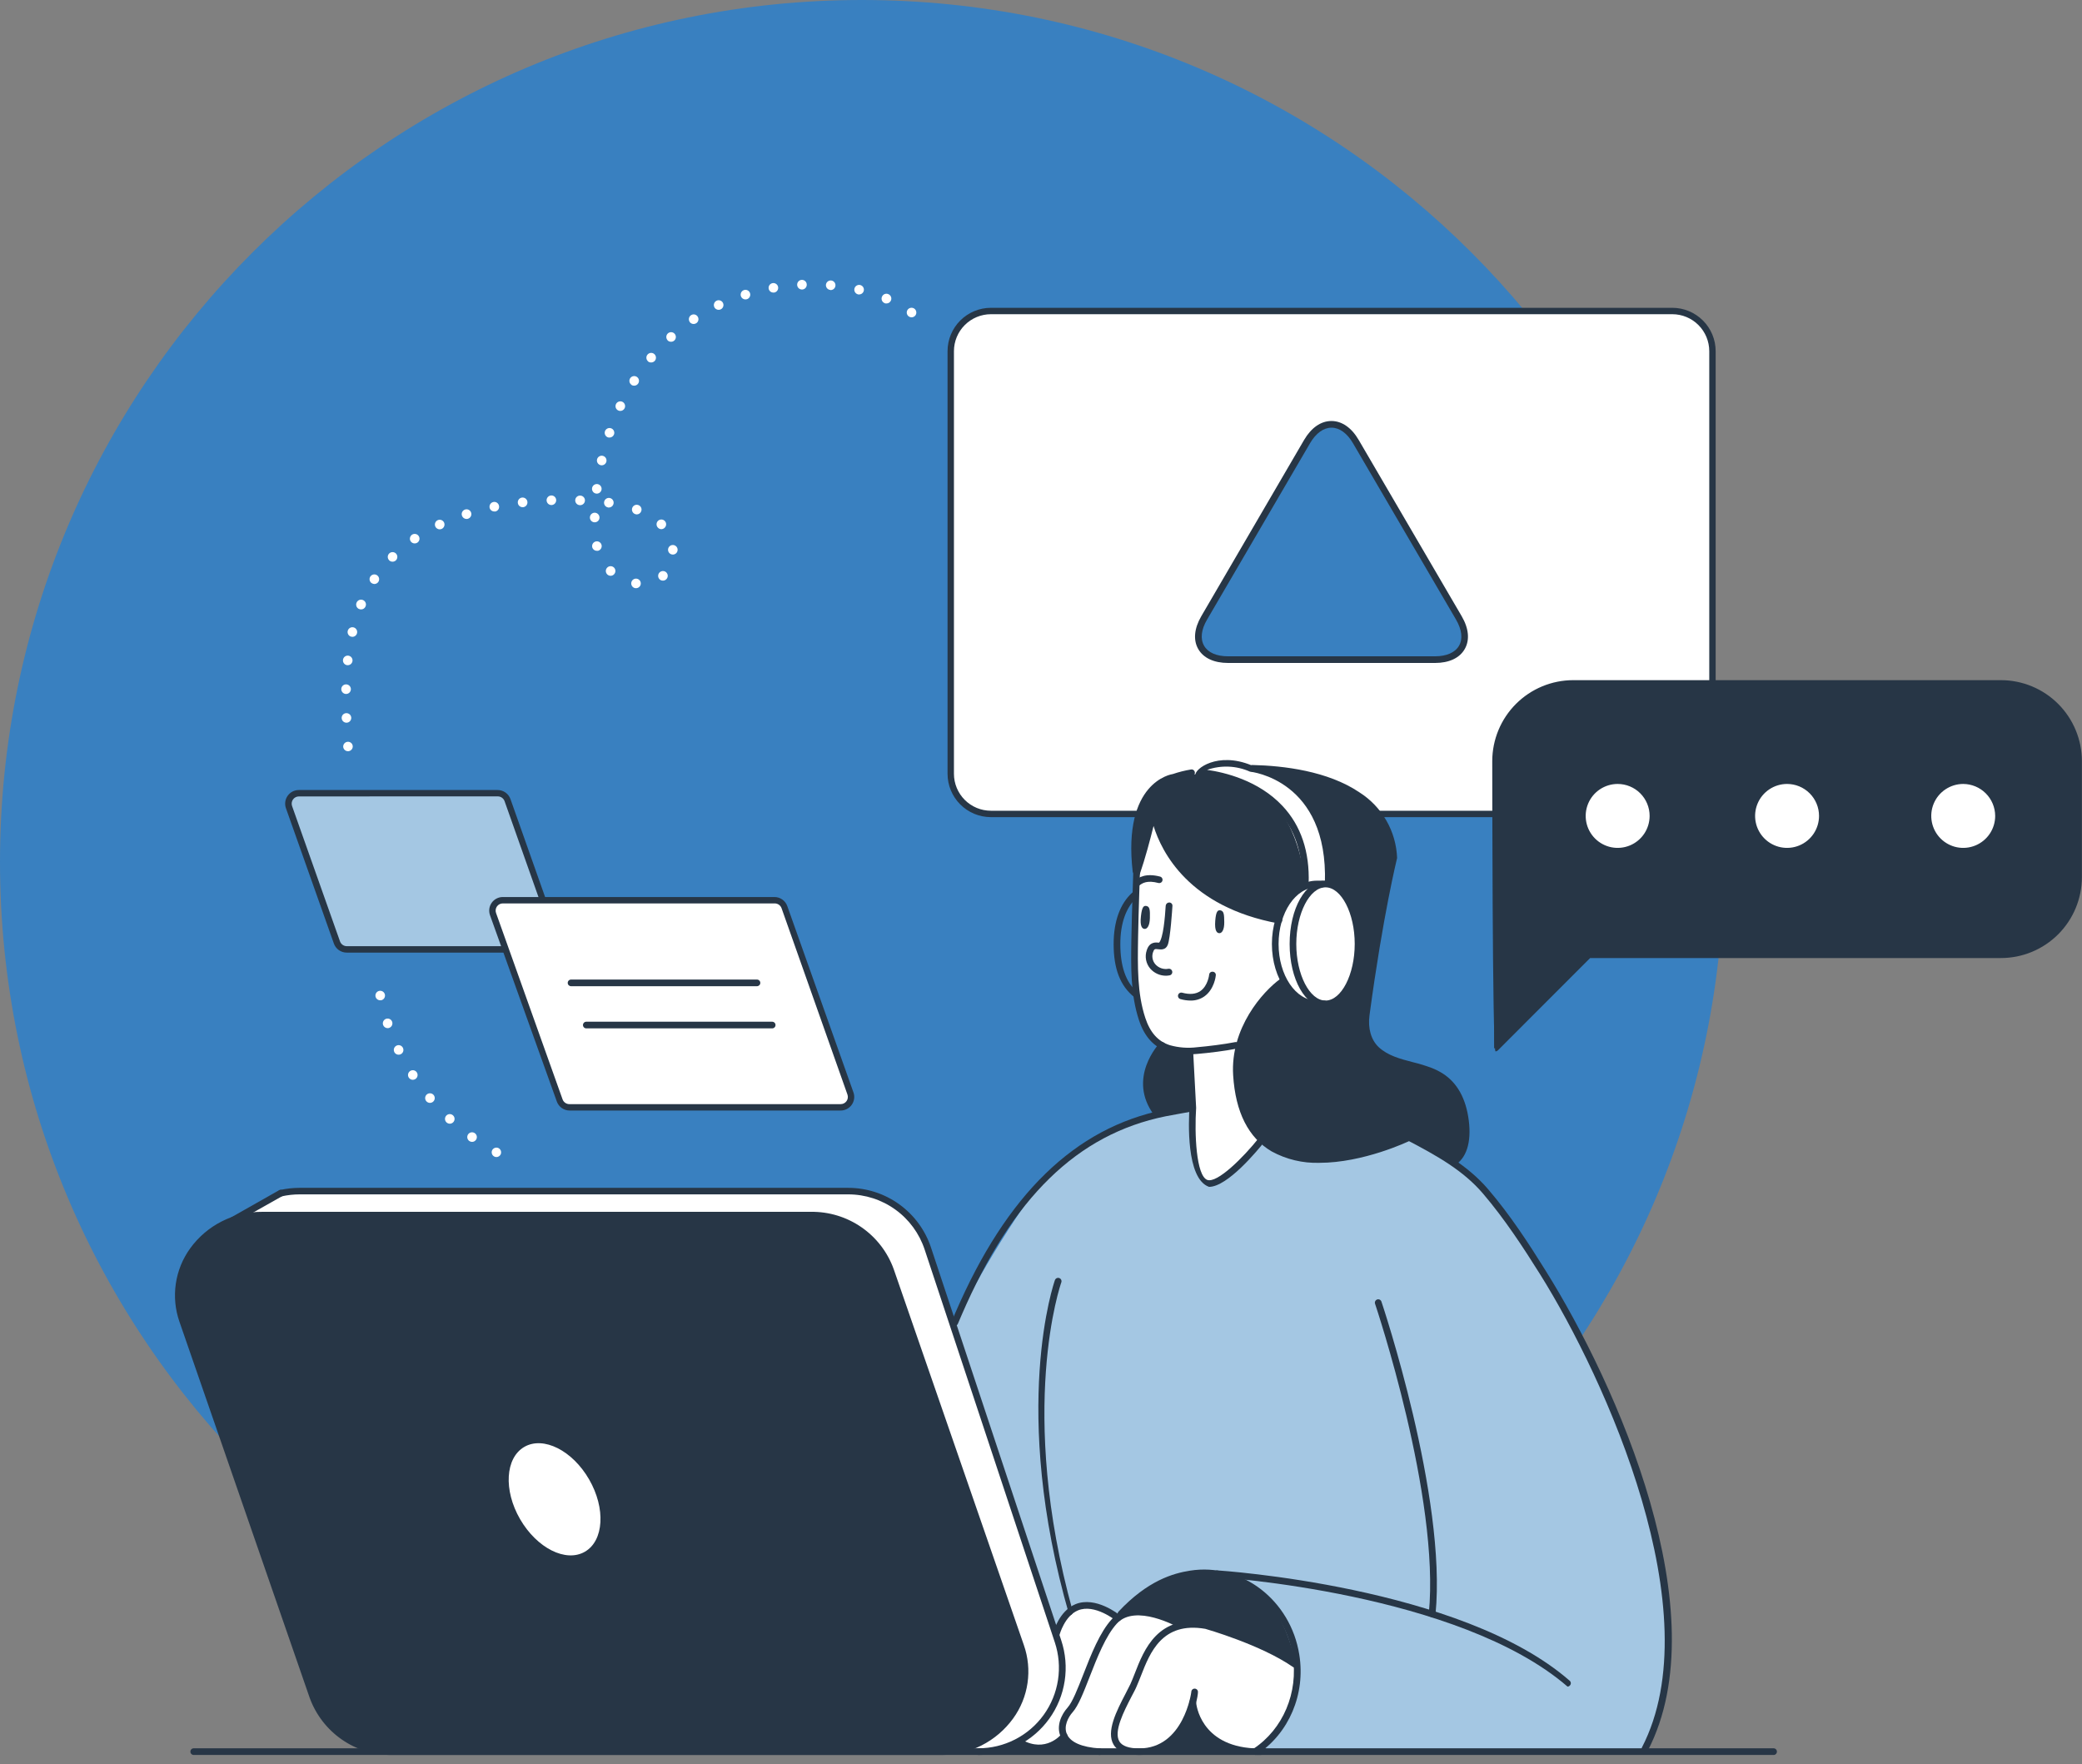 <svg width="216" height="183" viewBox="0 0 216 183" fill="none" xmlns="http://www.w3.org/2000/svg">
<rect x="0" y="0" width="216" height="183" fill="#808080" stroke="none"/>
<g clip-path="url(#clip0)">
<path d="M89.421 178.842C138.807 178.842 178.842 138.807 178.842 89.421C178.842 40.035 138.807 0 89.421 0C40.035 0 0 40.035 0 89.421C0 138.807 40.035 178.842 89.421 178.842Z" fill="#3980C0"/>
<path d="M173.5 32.263H102.785C100.487 32.263 98.624 34.127 98.624 36.425V80.275C98.624 82.573 100.487 84.437 102.785 84.437H173.5C175.798 84.437 177.662 82.573 177.662 80.275V36.425C177.662 34.127 175.798 32.263 173.5 32.263Z" fill="white"/>
<path d="M173.5 84.769H102.802C101.61 84.768 100.467 84.294 99.624 83.452C98.781 82.609 98.307 81.467 98.305 80.275V36.428C98.306 35.236 98.78 34.093 99.623 33.25C100.466 32.407 101.609 31.933 102.802 31.932H173.5C174.691 31.933 175.834 32.408 176.676 33.251C177.519 34.094 177.992 35.237 177.993 36.428V80.275C177.991 81.466 177.517 82.608 176.675 83.451C175.833 84.293 174.691 84.767 173.5 84.769ZM102.802 32.595C101.786 32.597 100.812 33.001 100.093 33.72C99.374 34.438 98.97 35.412 98.968 36.428V80.275C98.97 81.291 99.375 82.265 100.093 82.983C100.812 83.701 101.786 84.104 102.802 84.105H173.5C174.515 84.104 175.489 83.701 176.207 82.982C176.925 82.264 177.329 81.291 177.33 80.275V36.428C177.329 35.413 176.925 34.438 176.207 33.72C175.489 33.001 174.516 32.597 173.5 32.595H102.802Z" fill="#273646"/>
<path d="M150.986 120.623C151.459 120.061 151.801 119.401 151.99 118.69C152.179 117.98 152.208 117.237 152.077 116.514C151.676 113.931 151.318 112.011 148.585 111.185C145.853 110.36 142.885 110.098 141.887 107.358C141.887 107.358 141.615 105.899 142.168 102.311C142.722 98.723 144.609 89.046 144.609 89.046C144.623 87.567 144.204 86.117 143.404 84.873C142.604 83.629 141.457 82.647 140.106 82.046C137.212 80.695 134.088 79.907 130.9 79.725C130.9 79.725 123.787 80.056 120.895 80.932C118.003 81.807 117.668 85.929 117.708 87.604C117.748 89.279 117.708 91.139 117.708 91.139L132.648 101.83C132.648 101.83 129.716 103.638 128.774 108.178C127.833 112.717 128.884 117.131 131.679 118.879C134.475 120.626 141.077 121.27 145.939 118L150.986 120.623Z" fill="#273646"/>
<path d="M103.18 181.435L128.101 181.704C128.101 181.704 123.87 176.378 123.458 173.115C123.445 173.105 104.666 181.206 103.18 181.435Z" fill="#273646"/>
<path d="M24.815 126.065L29.149 123.77H89.895L93.41 125.18L95.573 127.979L109.587 169.746L110.177 173.006L109.826 175.715L107.978 178.812L105.949 180.487L103.74 181.416H99.92L40.358 181.757L24.815 126.065Z" fill="white"/>
<path d="M207.464 70.967H163.057C160.924 70.973 158.88 71.823 157.372 73.332C155.863 74.841 155.014 76.885 155.009 79.018V108.784L164.689 99.104H207.467C209.601 99.098 211.645 98.248 213.153 96.739C214.661 95.23 215.511 93.186 215.516 91.053V79.028C215.513 76.893 214.664 74.845 213.155 73.334C211.646 71.823 209.6 70.972 207.464 70.967Z" fill="#273646"/>
<path d="M56.435 93.689L52.651 82.991C52.577 82.781 52.438 82.598 52.256 82.469C52.074 82.341 51.856 82.271 51.633 82.271H30.996C30.823 82.271 30.653 82.312 30.5 82.391C30.346 82.47 30.214 82.585 30.114 82.727C30.014 82.868 29.95 83.031 29.926 83.202C29.902 83.373 29.92 83.548 29.978 83.71L34.953 97.754C35.027 97.965 35.165 98.147 35.347 98.276C35.53 98.405 35.747 98.474 35.971 98.474H56.375C56.542 98.474 56.707 98.436 56.856 98.362C57.005 98.287 57.136 98.18 57.236 98.046C57.337 97.913 57.405 97.759 57.436 97.595C57.467 97.431 57.459 97.262 57.413 97.101L56.468 93.755C56.459 93.732 56.447 93.71 56.435 93.689Z" fill="#A4C7E3"/>
<path d="M56.375 98.822H35.964C35.673 98.821 35.389 98.73 35.152 98.562C34.914 98.393 34.735 98.155 34.638 97.881L29.663 83.837C29.589 83.624 29.566 83.397 29.597 83.174C29.628 82.951 29.712 82.739 29.842 82.555C29.972 82.371 30.144 82.22 30.343 82.116C30.543 82.012 30.765 81.957 30.99 81.956H51.633C51.924 81.957 52.208 82.049 52.446 82.217C52.683 82.386 52.862 82.624 52.96 82.898L56.743 93.596L56.773 93.679L57.718 97.028C57.778 97.237 57.788 97.457 57.748 97.67C57.709 97.883 57.621 98.084 57.491 98.258C57.361 98.431 57.193 98.573 56.999 98.671C56.806 98.769 56.592 98.82 56.375 98.822ZM31.006 82.62C30.887 82.62 30.77 82.649 30.663 82.704C30.558 82.758 30.466 82.838 30.397 82.935C30.328 83.032 30.283 83.145 30.266 83.263C30.249 83.381 30.261 83.502 30.3 83.614L35.274 97.659C35.327 97.804 35.423 97.93 35.549 98.019C35.675 98.108 35.826 98.156 35.981 98.156H56.375C56.491 98.156 56.605 98.13 56.709 98.078C56.813 98.027 56.903 97.952 56.973 97.86C57.043 97.767 57.09 97.66 57.111 97.546C57.132 97.433 57.127 97.315 57.095 97.204L56.133 93.815L52.349 83.114C52.297 82.968 52.202 82.842 52.075 82.753C51.949 82.664 51.798 82.616 51.643 82.616L31.006 82.62Z" fill="#273646"/>
<path d="M97.632 181.704H40.71C36.959 181.704 33.63 179.406 32.449 175.997L18.949 137.008C17.082 131.623 21.27 126.065 27.209 126.065H84.132C87.882 126.065 91.212 128.366 92.392 131.772L105.893 170.761C107.756 176.149 103.565 181.704 97.632 181.704Z" fill="#273646"/>
<path d="M123.75 114.942C123.75 114.942 112.757 116.438 107.978 122.716C103.2 128.993 99.075 137.187 99.075 137.187L109.457 169.354C109.457 169.354 110.575 166.854 111.414 166.718C112.253 166.582 114.886 166.718 115.805 167.713C115.805 167.713 118.59 166.403 121.936 168.492C121.936 168.492 125.408 168.051 128.509 169.742C131.61 171.434 134.339 172.618 134.339 172.618C134.339 172.618 134.644 178.816 130.452 181.535L170.432 181.694C170.432 181.694 173.506 175.214 173.069 169.726C172.631 164.238 170.867 154.024 168.565 149.165C166.264 144.307 163.72 137.718 160.649 132.939C157.579 128.161 154.71 124.301 151.809 121.409L146.33 117.987C146.33 117.987 140.212 120.921 135.576 120.136C130.94 119.35 130.681 118.169 130.681 118.169C130.681 118.169 127.342 123.074 125.292 122.769C123.243 122.464 123.75 114.942 123.75 114.942Z" fill="#A4C7E3"/>
<path d="M119.519 84.894C119.519 84.894 118.123 89.713 117.997 90.864C117.871 92.014 117.784 98.537 117.565 100.573C117.347 102.61 118.278 109.627 123.246 109.043L123.75 114.949C123.75 114.949 123.226 122.643 125.292 122.775C127.358 122.908 130.681 118.189 130.681 118.189C130.681 118.189 128.187 115.957 128.32 111.457C128.453 106.957 130.432 103.674 133.026 101.84C133.026 101.84 131.367 97.897 132.654 95.463C132.654 95.463 127.312 94.584 124.821 92.223C122.331 89.862 120.819 88.513 119.519 84.894Z" fill="white"/>
<path d="M134.528 172.744C134.528 172.744 130.691 170.349 127.428 169.248C124.165 168.147 122.367 168.502 122.367 168.502C122.367 168.502 119.821 167.507 118.554 167.341C117.661 167.291 116.77 167.466 115.964 167.852C115.157 167.167 114.143 166.773 113.085 166.735C111.401 166.718 110.127 167.63 109.438 169.354C109.438 169.354 110.432 172.143 110.161 173.705C109.889 175.267 108.834 179.409 105.929 180.49C105.929 180.49 107.644 182.636 110.19 180.358C110.19 180.358 111.902 182.055 116.276 181.704C116.276 181.704 119.887 182.016 121.117 180.782C122.348 179.548 123.84 176.852 123.84 176.852C123.84 176.852 124.802 181.943 129.918 181.75C129.918 181.75 131.805 181.163 133.235 178.199C134.076 176.503 134.518 174.637 134.528 172.744Z" fill="white"/>
<path d="M61.117 153.47C62.852 156.474 62.653 159.834 60.68 160.974C58.706 162.115 55.705 160.606 53.961 157.602C52.217 154.597 52.422 151.238 54.399 150.097C56.375 148.957 59.383 150.465 61.117 153.47Z" fill="white"/>
<path d="M52.167 93.387H80.355C80.578 93.387 80.795 93.457 80.978 93.585C81.16 93.714 81.298 93.897 81.373 94.107L88.21 113.434C88.268 113.595 88.286 113.767 88.264 113.936C88.241 114.106 88.179 114.267 88.082 114.408C87.985 114.549 87.855 114.664 87.705 114.745C87.554 114.826 87.387 114.87 87.216 114.873H59.094C58.872 114.873 58.656 114.805 58.474 114.677C58.293 114.549 58.155 114.369 58.08 114.16L51.149 94.843C51.088 94.679 51.068 94.503 51.091 94.33C51.113 94.157 51.177 93.992 51.277 93.849C51.377 93.706 51.51 93.589 51.665 93.509C51.82 93.428 51.992 93.387 52.167 93.387Z" fill="white"/>
<path d="M87.216 115.204H59.094C58.804 115.204 58.521 115.114 58.283 114.947C58.046 114.78 57.866 114.543 57.768 114.269L50.837 94.943C50.761 94.73 50.736 94.502 50.766 94.277C50.796 94.053 50.88 93.84 51.01 93.654C51.14 93.469 51.313 93.318 51.514 93.214C51.715 93.11 51.937 93.056 52.164 93.056H80.351C80.642 93.056 80.925 93.147 81.163 93.315C81.4 93.483 81.58 93.72 81.678 93.994L88.542 113.324C88.618 113.537 88.641 113.764 88.61 113.987C88.579 114.211 88.495 114.423 88.365 114.608C88.236 114.792 88.063 114.942 87.863 115.046C87.663 115.15 87.441 115.204 87.216 115.204ZM52.167 93.719C52.047 93.718 51.929 93.746 51.823 93.801C51.717 93.856 51.625 93.935 51.556 94.033C51.487 94.131 51.443 94.244 51.427 94.362C51.41 94.481 51.423 94.601 51.464 94.714L58.365 114.047C58.417 114.192 58.513 114.317 58.639 114.405C58.764 114.493 58.914 114.541 59.068 114.541H87.216C87.335 114.542 87.453 114.514 87.56 114.459C87.666 114.404 87.758 114.325 87.827 114.227C87.896 114.129 87.94 114.017 87.956 113.898C87.972 113.78 87.959 113.659 87.919 113.546L81.084 94.216C81.032 94.071 80.936 93.945 80.809 93.856C80.683 93.767 80.532 93.719 80.378 93.719H52.167Z" fill="#273646"/>
<path d="M171.5 84.653C171.501 85.379 171.286 86.09 170.882 86.695C170.479 87.299 169.905 87.771 169.234 88.049C168.563 88.328 167.824 88.401 167.111 88.26C166.398 88.118 165.743 87.769 165.229 87.255C164.715 86.741 164.364 86.087 164.222 85.374C164.08 84.661 164.153 83.922 164.431 83.25C164.709 82.579 165.18 82.005 165.784 81.601C166.388 81.197 167.099 80.981 167.826 80.981C168.8 80.981 169.734 81.368 170.423 82.056C171.112 82.745 171.499 83.678 171.5 84.653Z" fill="white"/>
<path d="M185.401 88.323C187.429 88.323 189.073 86.68 189.073 84.653C189.073 82.625 187.429 80.981 185.401 80.981C183.374 80.981 181.73 82.625 181.73 84.653C181.73 86.68 183.374 88.323 185.401 88.323Z" fill="white"/>
<path d="M203.677 88.323C205.704 88.323 207.348 86.68 207.348 84.653C207.348 82.625 205.704 80.981 203.677 80.981C201.65 80.981 200.006 82.625 200.006 84.653C200.006 86.68 201.65 88.323 203.677 88.323Z" fill="white"/>
<path d="M124.931 64.172L135.612 45.88L137.287 44.274L138.517 44.092L140.039 45.027L151.53 64.497L151.958 66.251L150.91 67.999L149.733 68.499L126.108 68.323L124.931 67.634L124.331 66.251L124.931 64.172Z" fill="#3980C0"/>
<path d="M120.378 108.34C120.378 108.34 117.237 112.518 119.907 115.685L123.767 114.942L123.263 109.036C123.263 109.036 121.117 109.023 120.378 108.34Z" fill="#273646"/>
<path d="M141.044 97.927C141.044 101.363 139.088 104.148 136.673 104.148C134.259 104.148 132.316 101.363 132.316 97.927C132.316 94.491 134.272 91.706 136.687 91.706C139.101 91.706 141.044 94.491 141.044 97.927Z" fill="white"/>
<path d="M140.606 98.093C140.606 101.439 139.22 104.148 137.512 104.148C135.805 104.148 134.415 101.439 134.415 98.093C134.415 94.747 135.801 92.038 137.512 92.038C139.224 92.038 140.606 94.75 140.606 98.093Z" fill="white"/>
<path d="M135.41 91.643C135.41 91.643 134.929 85.657 131.762 83.077C129.597 81.322 126.942 80.28 124.161 80.093C124.161 80.093 124.961 79.204 127.146 79.164C129.331 79.124 131.905 79.953 134.127 81.671C136.348 83.389 137.851 87.425 137.496 91.374L135.41 91.643Z" fill="white"/>
<path d="M134.339 172.628C134.339 172.628 127.451 168.648 124.692 168.572C121.933 168.496 122.371 168.502 122.371 168.502C122.371 168.502 117.33 166.443 116.286 167.418C116.286 167.418 119.844 162.653 126.234 163.163C132.624 163.674 134.349 171.752 134.339 172.628Z" fill="#273646"/>
<path d="M150.711 120.968C150.316 120.636 150.379 120.421 150.538 120.321C151.895 119.535 151.865 117.492 151.709 116.342C151.454 114.282 150.651 112.807 149.328 111.954C149.012 111.758 148.679 111.59 148.333 111.454C147.699 111.211 147.05 111.011 146.39 110.853C145.044 110.502 143.654 110.137 142.576 109.142C141.615 108.257 141.187 106.821 141.402 105.239C142.752 95.218 144.108 89.603 144.254 88.99C144.2 87.737 143.843 86.517 143.213 85.433C142.584 84.349 141.7 83.433 140.64 82.765C137.509 80.656 133.099 80.112 129.952 80.049C129.86 80.049 129.772 80.013 129.708 79.948C129.643 79.884 129.607 79.796 129.607 79.704C129.607 79.613 129.643 79.525 129.708 79.461C129.772 79.396 129.86 79.36 129.952 79.36C133.198 79.436 137.748 79.986 141.021 82.188C142.179 82.92 143.142 83.923 143.825 85.111C144.509 86.298 144.893 87.634 144.944 89.003C144.918 89.162 143.498 94.796 142.082 105.315C141.896 106.685 142.248 107.889 143.037 108.632C143.989 109.51 145.236 109.839 146.556 110.184C147.245 110.348 147.923 110.556 148.585 110.807C148.97 110.961 149.34 111.149 149.69 111.371C151.192 112.336 152.097 113.977 152.382 116.252C152.667 118.527 152.134 120.185 150.873 120.915C150.825 120.946 150.769 120.965 150.711 120.968Z" fill="#273646"/>
<path d="M117.844 90.734C117.761 90.735 117.68 90.703 117.619 90.647C117.557 90.59 117.519 90.513 117.513 90.429C116.451 81.144 121.475 80.328 121.688 80.295C122.296 80.087 122.92 79.931 123.555 79.827C123.599 79.817 123.646 79.817 123.691 79.826C123.736 79.834 123.779 79.852 123.816 79.879C123.854 79.905 123.886 79.939 123.91 79.978C123.934 80.017 123.95 80.061 123.956 80.106C123.966 80.151 123.967 80.197 123.958 80.242C123.949 80.287 123.931 80.33 123.905 80.368C123.879 80.406 123.845 80.437 123.806 80.461C123.767 80.485 123.723 80.501 123.677 80.507C123.06 80.609 122.452 80.761 121.86 80.962C121.601 81.011 117.217 81.777 118.212 90.353C118.219 90.398 118.217 90.444 118.205 90.488C118.194 90.532 118.173 90.574 118.145 90.609C118.116 90.645 118.081 90.675 118.041 90.696C118 90.718 117.956 90.731 117.91 90.734H117.844Z" fill="#273646"/>
<path d="M162.626 174.965C151.351 165.216 126.48 163.621 126.218 163.604C126.171 163.604 126.125 163.595 126.083 163.576C126.04 163.557 126.002 163.53 125.971 163.496C125.939 163.461 125.916 163.421 125.901 163.376C125.886 163.332 125.881 163.286 125.886 163.239C125.896 163.149 125.939 163.066 126.006 163.005C126.073 162.944 126.16 162.91 126.251 162.908C126.503 162.924 151.603 164.536 162.842 174.352C162.878 174.381 162.908 174.417 162.93 174.458C162.951 174.499 162.964 174.544 162.967 174.59C162.97 174.636 162.964 174.683 162.948 174.726C162.932 174.77 162.907 174.809 162.875 174.843C162.845 174.88 162.807 174.91 162.764 174.931C162.721 174.952 162.674 174.964 162.626 174.965Z" fill="#273646"/>
<path d="M170.654 181.78C170.323 181.654 170.26 181.449 170.346 181.276C177.559 167.328 166.589 143.08 159.781 132.197C158.03 129.404 156.103 126.456 153.861 123.827C151.828 121.442 149.109 119.91 146.022 118.298C145.94 118.254 145.879 118.18 145.852 118.091C145.825 118.002 145.835 117.906 145.879 117.824C145.923 117.742 145.998 117.681 146.087 117.655C146.176 117.628 146.272 117.638 146.353 117.682C149.388 119.27 152.286 120.905 154.392 123.376C156.667 126.028 158.61 129.013 160.361 131.829C167.753 143.631 178.298 167.388 170.973 181.571C170.948 181.635 170.904 181.689 170.847 181.726C170.79 181.763 170.722 181.782 170.654 181.78Z" fill="#273646"/>
<path d="M99.075 137.536C98.763 137.433 98.683 137.231 98.743 137.055C98.869 136.753 98.995 136.455 99.127 136.156C104.433 123.886 111.52 117.008 120.782 115.128C121.502 114.979 123.677 114.601 123.677 114.601L123.797 115.284C123.797 115.284 121.635 115.659 120.918 115.805C111.769 117.665 105.047 124.218 99.761 136.428C99.632 136.726 99.506 137.025 99.379 137.323C99.356 137.385 99.314 137.438 99.26 137.476C99.205 137.514 99.141 137.535 99.075 137.536Z" fill="#273646"/>
<path d="M123.226 109.381C122.534 109.394 121.843 109.297 121.18 109.096C119.721 108.638 118.733 107.561 118.156 105.806C117.287 103.153 117.33 100.321 117.373 97.589C117.403 95.772 117.45 94.329 117.496 92.886L117.566 90.645C117.655 90.283 117.841 90.174 118.033 90.237C118.078 90.249 118.119 90.27 118.155 90.299C118.191 90.327 118.22 90.363 118.242 90.404C118.263 90.445 118.275 90.49 118.278 90.536C118.281 90.582 118.275 90.628 118.259 90.671L118.186 92.91C118.143 94.346 118.096 95.788 118.073 97.221C118.023 100.268 117.98 103.034 118.816 105.581C119.317 107.11 120.142 108.045 121.389 108.433C122.297 108.685 123.246 108.755 124.181 108.638C125.322 108.539 126.99 108.337 128.161 108.104C128.251 108.089 128.344 108.109 128.42 108.159C128.496 108.21 128.551 108.287 128.572 108.376C128.589 108.466 128.57 108.559 128.519 108.636C128.468 108.712 128.39 108.765 128.3 108.784C127.113 109.023 125.415 109.229 124.254 109.328C123.88 109.365 123.541 109.381 123.226 109.381Z" fill="#273646"/>
<path d="M132.648 95.798C123.362 94.09 120.52 88.406 119.678 85.684C119.346 87.033 118.806 89.076 118.249 90.681C118.236 90.726 118.214 90.767 118.184 90.802C118.154 90.838 118.117 90.866 118.076 90.887C118.034 90.907 117.989 90.918 117.943 90.92C117.897 90.922 117.851 90.914 117.808 90.897C117.721 90.865 117.65 90.801 117.611 90.718C117.571 90.635 117.566 90.54 117.595 90.452C118.487 87.879 119.336 84.152 119.343 84.099C119.368 84.021 119.416 83.954 119.481 83.905C119.545 83.856 119.624 83.829 119.705 83.827C119.789 83.826 119.871 83.859 119.932 83.917C119.994 83.975 120.031 84.054 120.036 84.138C120.073 84.5 121.031 92.956 132.721 95.115C132.811 95.123 132.895 95.167 132.953 95.237C133.011 95.307 133.039 95.397 133.031 95.488C133.022 95.579 132.978 95.662 132.908 95.72C132.838 95.778 132.748 95.806 132.658 95.798H132.648Z" fill="#273646"/>
<path d="M126.619 94.439C126.343 94.395 126.158 94.515 126.078 95.51C125.989 96.621 126.277 96.816 126.526 96.806C126.775 96.796 127.023 96.455 127.013 95.659C127.003 94.863 126.98 94.511 126.619 94.439Z" fill="#273646"/>
<path d="M118.942 93.987C118.667 93.934 118.478 94.047 118.368 95.039C118.239 96.146 118.521 96.365 118.769 96.365C119.018 96.365 119.28 96.034 119.297 95.238C119.313 94.442 119.303 94.057 118.942 93.987Z" fill="#273646"/>
<path d="M117.93 91.988C117.542 91.726 117.559 91.507 117.702 91.381C118.133 91.006 118.879 90.552 120.355 90.936C120.442 90.96 120.518 91.017 120.563 91.096C120.609 91.174 120.622 91.268 120.598 91.356C120.575 91.444 120.518 91.519 120.439 91.565C120.36 91.61 120.267 91.623 120.179 91.6C119.041 91.301 118.521 91.583 118.156 91.898C118.095 91.955 118.014 91.987 117.93 91.988Z" fill="#273646"/>
<path d="M125.435 123.124C123.017 122.281 123.322 116.16 123.405 114.919L123.097 109.136C123.095 109.091 123.101 109.045 123.116 109.002C123.131 108.96 123.155 108.92 123.185 108.887C123.215 108.853 123.252 108.825 123.293 108.806C123.334 108.786 123.378 108.775 123.424 108.773C123.469 108.77 123.514 108.777 123.557 108.792C123.6 108.807 123.639 108.83 123.673 108.861C123.706 108.891 123.734 108.928 123.753 108.969C123.773 109.01 123.784 109.054 123.787 109.099L124.095 114.923C123.919 117.599 124.095 121.95 125.246 122.401C126.277 122.779 128.986 120.079 130.601 118.053C130.659 117.981 130.743 117.935 130.835 117.924C130.926 117.914 131.018 117.941 131.091 117.998C131.163 118.056 131.209 118.14 131.219 118.232C131.23 118.323 131.203 118.415 131.145 118.487C130.495 119.307 127.358 123.124 125.435 123.124Z" fill="#273646"/>
<path d="M119.758 115.709C116.849 111.859 120.272 108.244 120.305 108.211C120.369 108.144 120.456 108.106 120.548 108.104C120.64 108.102 120.729 108.137 120.796 108.201C120.862 108.265 120.9 108.352 120.902 108.444C120.904 108.536 120.869 108.625 120.806 108.692C120.68 108.821 117.748 111.931 120.039 115.161C120.068 115.198 120.089 115.24 120.1 115.285C120.111 115.33 120.113 115.376 120.105 115.422C120.097 115.467 120.08 115.511 120.055 115.549C120.029 115.588 119.996 115.621 119.957 115.646C119.899 115.687 119.829 115.71 119.758 115.709Z" fill="#273646"/>
<path d="M136.876 120.63C135.153 120.682 133.448 120.274 131.935 119.449C129.52 118.036 128.174 115.377 127.935 111.55C127.63 106.655 130.999 102.868 132.823 101.552C132.898 101.498 132.99 101.475 133.081 101.49C133.172 101.504 133.253 101.554 133.308 101.628C133.362 101.702 133.384 101.795 133.37 101.886C133.355 101.977 133.306 102.058 133.231 102.112C131.513 103.352 128.343 106.914 128.628 111.51C128.851 115.092 130.081 117.562 132.276 118.852C137.333 121.817 145.942 117.731 146.028 117.688C146.111 117.65 146.205 117.645 146.291 117.675C146.377 117.705 146.448 117.766 146.489 117.847C146.512 117.888 146.525 117.933 146.529 117.979C146.532 118.025 146.526 118.072 146.511 118.116C146.496 118.159 146.472 118.199 146.44 118.233C146.408 118.267 146.37 118.294 146.327 118.312C146.068 118.441 141.445 120.63 136.876 120.63Z" fill="#273646"/>
<path d="M148.565 167.763C148.517 167.763 148.47 167.753 148.427 167.734C148.383 167.714 148.344 167.686 148.313 167.65C148.281 167.614 148.258 167.572 148.244 167.526C148.231 167.48 148.227 167.432 148.234 167.385C149.417 155.39 142.722 135.446 142.656 135.247C142.641 135.204 142.636 135.158 142.639 135.112C142.643 135.066 142.655 135.022 142.676 134.981C142.696 134.94 142.725 134.903 142.759 134.874C142.794 134.844 142.834 134.821 142.878 134.806C142.922 134.792 142.967 134.786 143.013 134.79C143.059 134.793 143.104 134.806 143.145 134.826C143.185 134.847 143.222 134.875 143.252 134.91C143.282 134.945 143.305 134.985 143.319 135.029C143.389 135.228 150.127 155.31 148.93 167.454C148.927 167.499 148.915 167.542 148.895 167.582C148.875 167.622 148.847 167.657 148.813 167.686C148.779 167.715 148.74 167.736 148.697 167.75C148.654 167.763 148.61 167.767 148.565 167.763Z" fill="#273646"/>
<path d="M123.508 103.797C123.155 103.793 122.803 103.742 122.464 103.644C122.376 103.62 122.301 103.562 122.256 103.483C122.211 103.403 122.199 103.309 122.223 103.221C122.247 103.133 122.305 103.059 122.385 103.014C122.464 102.969 122.558 102.957 122.646 102.981C123.429 103.193 124.059 103.134 124.533 102.812C125.325 102.261 125.445 101.127 125.445 101.117C125.447 101.071 125.459 101.026 125.48 100.985C125.5 100.944 125.529 100.907 125.565 100.878C125.601 100.849 125.642 100.827 125.686 100.815C125.731 100.802 125.777 100.799 125.823 100.806C125.869 100.808 125.914 100.82 125.955 100.84C125.996 100.861 126.033 100.89 126.062 100.926C126.091 100.961 126.113 101.003 126.126 101.047C126.138 101.091 126.141 101.138 126.135 101.184C126.135 101.243 125.985 102.649 124.924 103.382C124.506 103.664 124.012 103.808 123.508 103.797Z" fill="#273646"/>
<path d="M148.874 68.775H127.411C125.949 68.775 124.851 68.264 124.314 67.332C123.777 66.4 123.893 65.19 124.629 63.926L135.3 45.631C136.04 44.371 137.041 43.674 138.129 43.674C139.217 43.674 140.218 44.371 140.955 45.631L151.646 63.926C152.385 65.19 152.498 66.397 151.961 67.332C151.424 68.267 150.336 68.775 148.874 68.775ZM138.139 44.367C137.31 44.367 136.517 44.941 135.911 45.982L125.229 64.278C124.619 65.316 124.51 66.267 124.917 66.984C125.325 67.7 126.207 68.085 127.411 68.085H148.874C150.077 68.085 150.963 67.694 151.371 66.984C151.779 66.274 151.666 65.326 151.059 64.278L140.368 45.982C139.761 44.941 138.968 44.367 138.139 44.367Z" fill="#273646"/>
<path d="M184.002 182.059H20.099C20.007 182.059 19.919 182.022 19.854 181.957C19.789 181.892 19.753 181.804 19.753 181.712C19.753 181.62 19.789 181.532 19.854 181.467C19.919 181.402 20.007 181.366 20.099 181.366H184.002C184.094 181.366 184.182 181.402 184.247 181.467C184.312 181.532 184.349 181.62 184.349 181.712C184.349 181.804 184.312 181.892 184.247 181.957C184.182 182.022 184.094 182.059 184.002 182.059Z" fill="#273646"/>
<path d="M101.502 182.059C101.41 182.059 101.322 182.022 101.257 181.957C101.192 181.892 101.155 181.804 101.155 181.712C101.155 181.62 101.192 181.532 101.257 181.467C101.322 181.402 101.41 181.366 101.502 181.366C102.825 181.366 104.13 181.052 105.308 180.449C106.486 179.847 107.505 178.973 108.279 177.9C109.054 176.827 109.562 175.585 109.763 174.277C109.964 172.969 109.851 171.632 109.434 170.376L95.931 129.633C95.381 127.965 94.318 126.513 92.894 125.484C91.471 124.455 89.758 123.902 88.002 123.903H31.079C30.456 123.903 29.834 123.972 29.226 124.108C29.182 124.118 29.137 124.12 29.093 124.112C29.049 124.105 29.007 124.089 28.969 124.065C28.931 124.042 28.898 124.011 28.872 123.974C28.846 123.938 28.828 123.897 28.818 123.853C28.808 123.81 28.806 123.764 28.814 123.72C28.821 123.676 28.837 123.634 28.861 123.596C28.885 123.558 28.916 123.526 28.952 123.5C28.988 123.474 29.029 123.455 29.073 123.445C29.726 123.3 30.394 123.227 31.063 123.226H88.002C89.904 123.225 91.758 123.824 93.3 124.937C94.842 126.05 95.993 127.622 96.591 129.428L110.098 170.16C110.55 171.521 110.673 172.969 110.456 174.387C110.238 175.804 109.687 177.149 108.847 178.311C108.008 179.473 106.904 180.419 105.627 181.071C104.35 181.723 102.936 182.061 101.502 182.059Z" fill="#273646"/>
<path d="M97.632 182.059H40.71C38.838 182.083 37.006 181.524 35.467 180.459C33.929 179.394 32.76 177.876 32.124 176.116L18.62 137.124C18.176 135.858 18.046 134.502 18.24 133.174C18.434 131.846 18.947 130.584 19.735 129.497C20.59 128.317 21.714 127.359 23.014 126.701C24.314 126.043 25.752 125.704 27.209 125.713H84.132C86.002 125.689 87.835 126.247 89.373 127.312C90.912 128.376 92.081 129.893 92.717 131.653L106.218 170.648C106.664 171.914 106.796 173.27 106.602 174.598C106.409 175.927 105.896 177.189 105.107 178.275C104.251 179.455 103.127 180.413 101.827 181.071C100.527 181.729 99.089 182.068 97.632 182.059ZM27.209 126.41C25.862 126.401 24.532 126.713 23.33 127.322C22.128 127.93 21.088 128.817 20.298 129.908C19.578 130.905 19.108 132.06 18.93 133.277C18.753 134.493 18.872 135.735 19.277 136.896L32.777 175.884C33.368 177.507 34.449 178.906 35.87 179.887C37.291 180.868 38.983 181.383 40.71 181.359H97.632C98.979 181.368 100.309 181.056 101.511 180.448C102.712 179.84 103.752 178.954 104.543 177.864C105.264 176.867 105.734 175.711 105.912 174.494C106.09 173.277 105.97 172.035 105.564 170.873L92.064 131.885C91.474 130.262 90.393 128.863 88.971 127.882C87.55 126.901 85.859 126.386 84.132 126.41H27.209Z" fill="#273646"/>
<path d="M118.196 182.059C116.869 182.059 115.977 181.707 115.543 181.008C114.717 179.651 115.858 177.456 116.77 175.702C116.959 175.34 117.134 175.002 117.274 174.707C117.413 174.412 117.569 174.007 117.728 173.603C118.683 171.145 120.112 167.435 125.196 168.297C125.468 168.373 131.079 169.955 134.528 172.359C134.603 172.411 134.654 172.491 134.671 172.582C134.687 172.672 134.666 172.765 134.614 172.84C134.588 172.877 134.555 172.909 134.517 172.933C134.479 172.958 134.436 172.975 134.392 172.983C134.301 172.999 134.208 172.978 134.133 172.926C130.784 170.605 125.1 168.99 125.044 168.973C120.56 168.201 119.3 171.46 118.371 173.841C118.209 174.266 118.04 174.657 117.9 174.989C117.761 175.32 117.569 175.652 117.383 176.014C116.597 177.542 115.513 179.631 116.133 180.656C116.425 181.134 117.128 181.379 118.186 181.379C122.812 181.379 123.591 175.579 123.594 175.519C123.594 175.428 123.631 175.34 123.695 175.276C123.76 175.211 123.848 175.175 123.939 175.175C124.031 175.175 124.118 175.211 124.183 175.276C124.248 175.34 124.284 175.428 124.284 175.519C124.294 176.322 123.084 182.059 118.196 182.059Z" fill="#273646"/>
<path d="M114.077 182.059C111.301 181.88 110.34 180.902 110.018 180.112C109.574 179.028 110.107 177.871 110.754 177.148C111.265 176.577 111.805 175.191 112.382 173.719C113.188 171.653 114.103 169.311 115.367 167.949C117.662 165.458 122.357 168.094 122.56 168.204C122.638 168.251 122.696 168.327 122.72 168.415C122.744 168.503 122.733 168.598 122.689 168.678C122.643 168.757 122.567 168.815 122.478 168.839C122.39 168.864 122.295 168.852 122.215 168.807C122.172 168.784 117.794 166.33 115.878 168.419C114.714 169.686 113.825 171.961 113.039 173.971C112.416 175.569 111.875 176.955 111.285 177.619C110.801 178.159 110.35 179.071 110.671 179.86C111.026 180.732 112.217 181.256 114.11 181.379C114.2 181.383 114.285 181.424 114.346 181.49C114.406 181.557 114.438 181.645 114.433 181.736C114.429 181.826 114.389 181.91 114.322 181.971C114.255 182.032 114.167 182.063 114.077 182.059Z" fill="#273646"/>
<path d="M130.416 182.059C123.85 181.727 123.395 176.68 123.392 176.63C123.386 176.583 123.391 176.536 123.405 176.491C123.419 176.446 123.443 176.405 123.474 176.37C123.505 176.334 123.544 176.306 123.587 176.287C123.63 176.268 123.677 176.258 123.724 176.259C123.816 176.255 123.907 176.288 123.976 176.35C124.046 176.411 124.088 176.498 124.095 176.59C124.095 176.773 124.52 181.091 130.111 181.372C130.437 181.389 130.764 181.378 131.089 181.339C131.18 181.327 131.272 181.352 131.345 181.408C131.418 181.464 131.465 181.547 131.477 181.638C131.489 181.729 131.464 181.821 131.408 181.893C131.352 181.966 131.269 182.014 131.178 182.026C130.925 182.053 130.67 182.064 130.416 182.059Z" fill="#273646"/>
<path d="M130.22 182.059C129.825 181.727 129.869 181.528 130.028 181.422C133.115 179.386 134.72 175.592 134.113 171.755C133.281 166.486 128.572 162.835 123.571 163.621C121.936 163.883 119.433 164.582 116.547 167.663C116.485 167.73 116.398 167.77 116.306 167.773C116.213 167.776 116.124 167.743 116.057 167.68C115.989 167.617 115.95 167.53 115.947 167.438C115.944 167.346 115.977 167.256 116.04 167.189C119.074 163.952 121.727 163.21 123.462 162.938C128.811 162.092 133.904 165.998 134.796 171.649C135.46 175.751 133.725 179.814 130.409 182.002C130.352 182.038 130.287 182.057 130.22 182.059Z" fill="#273646"/>
<path d="M109.587 169.839C109.315 169.779 109.205 169.59 109.255 169.408C109.282 169.315 109.869 167.133 111.56 166.423C113.669 165.541 116.096 167.494 116.203 167.58C116.273 167.639 116.317 167.723 116.326 167.814C116.336 167.905 116.309 167.996 116.252 168.068C116.192 168.138 116.108 168.182 116.016 168.19C115.925 168.199 115.833 168.172 115.762 168.114C115.742 168.098 113.553 166.337 111.829 167.063C110.459 167.633 109.935 169.557 109.928 169.573C109.913 169.651 109.869 169.721 109.807 169.769C109.744 169.818 109.666 169.843 109.587 169.839Z" fill="#273646"/>
<path d="M107.776 181.677C107.039 181.665 106.318 181.461 105.684 181.084C105.604 181.04 105.544 180.966 105.519 180.878C105.493 180.791 105.504 180.696 105.548 180.616C105.592 180.536 105.666 180.477 105.753 180.451C105.841 180.426 105.935 180.436 106.015 180.48C108.489 181.873 110.068 179.97 110.134 179.89C110.161 179.853 110.196 179.822 110.235 179.8C110.275 179.777 110.319 179.763 110.364 179.758C110.41 179.753 110.456 179.757 110.5 179.771C110.543 179.784 110.584 179.807 110.618 179.837C110.655 179.864 110.687 179.899 110.71 179.939C110.733 179.979 110.747 180.023 110.752 180.069C110.757 180.115 110.753 180.161 110.739 180.205C110.725 180.249 110.702 180.29 110.671 180.324C110.305 180.734 109.86 181.066 109.363 181.298C108.865 181.531 108.325 181.66 107.776 181.677Z" fill="#273646"/>
<path d="M137.396 104.493H136.597C134.037 104.493 131.955 101.548 131.955 97.927C131.955 94.306 134.034 91.361 136.597 91.361H137.188C137.279 91.361 137.367 91.397 137.431 91.462C137.496 91.527 137.532 91.615 137.532 91.706C137.532 91.797 137.496 91.885 137.431 91.95C137.367 92.014 137.279 92.051 137.188 92.051H136.597C134.422 92.051 132.648 94.687 132.648 97.927C132.648 101.167 134.422 103.797 136.597 103.797H137.396C137.488 103.797 137.576 103.833 137.64 103.898C137.705 103.962 137.741 104.05 137.741 104.142C137.741 104.233 137.705 104.321 137.64 104.386C137.576 104.45 137.488 104.487 137.396 104.487V104.493Z" fill="#273646"/>
<path d="M137.516 104.493C135.43 104.493 133.795 101.611 133.795 97.927C133.795 94.243 135.43 91.361 137.516 91.361C139.602 91.361 141.236 94.246 141.236 97.927C141.236 101.608 139.612 104.493 137.516 104.493ZM137.516 92.051C135.874 92.051 134.485 94.744 134.485 97.927C134.485 101.111 135.874 103.797 137.516 103.797C139.157 103.797 140.547 101.107 140.547 97.921C140.547 94.734 139.157 92.051 137.516 92.051Z" fill="#273646"/>
<path d="M117.705 103.465C116.189 102.278 115.536 100.447 115.536 97.937C115.536 95.593 116.199 93.745 117.473 92.595C117.505 92.562 117.544 92.537 117.587 92.521C117.63 92.505 117.676 92.497 117.722 92.499C117.767 92.502 117.812 92.513 117.853 92.534C117.894 92.554 117.931 92.583 117.96 92.618C117.993 92.651 118.019 92.69 118.035 92.733C118.052 92.776 118.06 92.822 118.057 92.868C118.055 92.915 118.043 92.96 118.023 93.001C118.002 93.043 117.973 93.079 117.937 93.109C116.82 94.124 116.229 95.795 116.229 97.937C116.229 100.235 116.803 101.893 117.93 102.858C117.994 102.899 118.041 102.961 118.065 103.032C118.089 103.104 118.087 103.181 118.061 103.252C118.035 103.323 117.985 103.383 117.92 103.421C117.856 103.46 117.78 103.475 117.705 103.465Z" fill="#273646"/>
<path d="M135.41 91.988C135.364 91.988 135.319 91.978 135.277 91.96C135.235 91.942 135.197 91.915 135.166 91.881C135.134 91.848 135.111 91.808 135.096 91.765C135.08 91.721 135.075 91.675 135.078 91.63C135.181 88.526 134.332 85.992 132.555 84.095C129.321 80.643 124.059 80.447 124.009 80.447C123.913 79.748 126.33 77.96 129.806 79.379C130.565 79.476 138.517 80.766 138.146 91.649C138.142 91.741 138.102 91.828 138.035 91.891C137.967 91.953 137.878 91.986 137.786 91.983C137.694 91.979 137.607 91.939 137.545 91.872C137.482 91.804 137.449 91.715 137.453 91.623C137.817 80.888 129.766 80.059 129.686 80.053C128.279 79.423 126.685 79.356 125.229 79.864C127.056 80.122 130.572 80.958 133.062 83.614C134.969 85.65 135.881 88.353 135.768 91.649C135.769 91.696 135.76 91.742 135.743 91.785C135.725 91.828 135.698 91.866 135.664 91.898C135.63 91.93 135.59 91.955 135.547 91.97C135.503 91.985 135.456 91.991 135.41 91.988Z" fill="#273646"/>
<path d="M110.937 167.57C104.752 146.131 109.398 132.926 109.444 132.797C109.46 132.753 109.484 132.713 109.515 132.679C109.545 132.645 109.583 132.617 109.625 132.597C109.666 132.577 109.712 132.566 109.758 132.563C109.804 132.561 109.85 132.568 109.894 132.583C109.937 132.598 109.977 132.622 110.012 132.653C110.046 132.684 110.074 132.722 110.094 132.763C110.113 132.805 110.125 132.85 110.127 132.897C110.13 132.943 110.123 132.989 110.107 133.032C110.061 133.162 105.495 146.174 111.285 167.133C111.309 167.222 111.297 167.316 111.252 167.397C111.207 167.477 111.131 167.536 111.043 167.561C111.008 167.568 110.972 167.572 110.937 167.57Z" fill="#273646"/>
<path d="M24.159 126.931C23.764 126.599 23.827 126.38 23.989 126.284L28.964 123.468C29.044 123.425 29.138 123.415 29.226 123.439C29.314 123.464 29.389 123.522 29.434 123.601C29.459 123.64 29.475 123.684 29.482 123.729C29.488 123.774 29.485 123.821 29.473 123.865C29.461 123.909 29.44 123.95 29.411 123.986C29.382 124.022 29.346 124.051 29.305 124.072L24.311 126.887C24.264 126.914 24.212 126.929 24.159 126.931Z" fill="#273646"/>
<path d="M155.148 109.069C154.816 108.738 154.816 78.955 154.816 78.955C154.819 76.729 155.704 74.595 157.278 73.021C158.853 71.447 160.987 70.561 163.213 70.559H207.593C209.82 70.561 211.954 71.447 213.528 73.021C215.102 74.595 215.987 76.729 215.99 78.955V90.993C215.987 93.219 215.102 95.353 213.528 96.926C211.953 98.5 209.819 99.385 207.593 99.386H164.97L155.393 108.97C155.327 109.033 155.239 109.069 155.148 109.069ZM163.2 71.265C161.156 71.268 159.198 72.08 157.753 73.525C156.308 74.97 155.495 76.929 155.493 78.972V107.906L164.582 98.812C164.828 98.713 207.603 98.713 207.603 98.713C209.646 98.711 211.605 97.899 213.05 96.455C214.495 95.011 215.308 93.052 215.31 91.01V78.972C215.311 77.958 215.112 76.954 214.725 76.017C214.337 75.08 213.769 74.228 213.052 73.511C212.336 72.794 211.485 72.225 210.548 71.836C209.611 71.448 208.607 71.248 207.593 71.248L163.2 71.265Z" fill="#273646"/>
<path d="M185.401 88.671C184.606 88.672 183.829 88.437 183.168 87.996C182.506 87.555 181.991 86.927 181.686 86.193C181.381 85.458 181.301 84.65 181.456 83.87C181.61 83.09 181.993 82.374 182.555 81.811C183.117 81.249 183.833 80.866 184.613 80.71C185.393 80.555 186.201 80.635 186.935 80.939C187.67 81.243 188.298 81.758 188.74 82.419C189.182 83.08 189.417 83.857 189.417 84.652C189.416 85.717 188.992 86.738 188.239 87.491C187.487 88.245 186.466 88.669 185.401 88.671ZM185.401 81.326C184.746 81.326 184.104 81.521 183.559 81.885C183.014 82.249 182.589 82.767 182.338 83.373C182.087 83.979 182.021 84.646 182.149 85.289C182.277 85.933 182.593 86.523 183.057 86.987C183.52 87.451 184.111 87.767 184.754 87.895C185.398 88.023 186.065 87.957 186.671 87.706C187.276 87.455 187.794 87.03 188.159 86.485C188.523 85.939 188.718 85.298 188.718 84.642C188.718 83.763 188.368 82.919 187.746 82.297C187.124 81.675 186.281 81.326 185.401 81.326Z" fill="#273646"/>
<path d="M167.826 88.671C167.031 88.671 166.254 88.436 165.593 87.994C164.932 87.552 164.417 86.925 164.112 86.19C163.808 85.456 163.729 84.648 163.884 83.868C164.039 83.088 164.422 82.372 164.984 81.81C165.546 81.248 166.262 80.865 167.042 80.71C167.821 80.555 168.629 80.635 169.364 80.939C170.098 81.243 170.726 81.758 171.168 82.419C171.609 83.08 171.845 83.857 171.845 84.652C171.844 85.718 171.42 86.74 170.667 87.493C169.913 88.247 168.891 88.671 167.826 88.671ZM167.826 81.326C167.17 81.326 166.529 81.521 165.983 81.885C165.438 82.249 165.013 82.767 164.762 83.373C164.511 83.979 164.445 84.646 164.573 85.289C164.701 85.933 165.017 86.523 165.481 86.987C165.945 87.451 166.536 87.767 167.179 87.895C167.822 88.023 168.489 87.957 169.095 87.706C169.701 87.455 170.219 87.03 170.583 86.485C170.947 85.939 171.142 85.298 171.142 84.642C171.142 83.763 170.793 82.919 170.171 82.297C169.549 81.675 168.705 81.326 167.826 81.326Z" fill="#273646"/>
<path d="M203.677 88.671C202.882 88.672 202.105 88.437 201.443 87.996C200.782 87.555 200.266 86.927 199.961 86.193C199.657 85.458 199.577 84.65 199.731 83.87C199.886 83.09 200.269 82.374 200.831 81.811C201.393 81.249 202.109 80.866 202.888 80.71C203.668 80.555 204.476 80.635 205.211 80.939C205.946 81.243 206.574 81.758 207.015 82.419C207.457 83.08 207.693 83.857 207.693 84.652C207.692 85.717 207.269 86.739 206.516 87.492C205.763 88.246 204.742 88.67 203.677 88.671ZM203.677 81.326C203.021 81.326 202.38 81.521 201.835 81.885C201.289 82.249 200.864 82.767 200.613 83.373C200.362 83.979 200.297 84.646 200.425 85.289C200.553 85.933 200.868 86.523 201.332 86.987C201.796 87.451 202.387 87.767 203.03 87.895C203.673 88.023 204.34 87.957 204.946 87.706C205.552 87.455 206.07 87.03 206.434 86.485C206.799 85.939 206.993 85.298 206.993 84.642C206.989 83.764 206.638 82.923 206.017 82.302C205.396 81.681 204.555 81.331 203.677 81.326Z" fill="#273646"/>
<path d="M78.534 102.308H59.244C59.152 102.308 59.065 102.271 59 102.207C58.935 102.142 58.899 102.054 58.899 101.963C58.899 101.871 58.935 101.784 59 101.719C59.065 101.654 59.152 101.618 59.244 101.618H78.534C78.625 101.618 78.713 101.654 78.778 101.719C78.843 101.784 78.879 101.871 78.879 101.963C78.879 102.054 78.843 102.142 78.778 102.207C78.713 102.271 78.625 102.308 78.534 102.308Z" fill="#273646"/>
<path d="M80.113 106.682H60.826C60.734 106.682 60.646 106.645 60.582 106.581C60.517 106.516 60.481 106.428 60.481 106.337C60.481 106.245 60.517 106.158 60.582 106.093C60.646 106.028 60.734 105.992 60.826 105.992H80.113C80.204 105.992 80.292 106.028 80.356 106.093C80.421 106.158 80.457 106.245 80.457 106.337C80.457 106.428 80.421 106.516 80.356 106.581C80.292 106.645 80.204 106.682 80.113 106.682Z" fill="#273646"/>
<path d="M120.968 101.22C120.661 101.221 120.357 101.157 120.077 101.032C119.797 100.907 119.547 100.723 119.343 100.494C119.119 100.235 118.966 99.921 118.901 99.585C118.836 99.249 118.86 98.901 118.972 98.577C119.26 97.675 119.904 97.758 120.252 97.791C120.68 97.3 120.859 95.231 120.938 93.954C120.947 93.864 120.989 93.779 121.057 93.718C121.124 93.657 121.212 93.623 121.303 93.623C121.35 93.622 121.396 93.632 121.439 93.651C121.482 93.67 121.52 93.697 121.551 93.732C121.583 93.767 121.606 93.808 121.621 93.853C121.635 93.897 121.64 93.944 121.635 93.991C121.615 94.322 121.426 97.29 121.154 98.01C120.941 98.57 120.434 98.504 120.159 98.474C119.827 98.431 119.741 98.424 119.622 98.783C119.549 98.993 119.533 99.219 119.575 99.438C119.617 99.656 119.715 99.861 119.86 100.029C120.026 100.219 120.239 100.362 120.476 100.444C120.714 100.527 120.969 100.546 121.217 100.5C121.262 100.493 121.308 100.494 121.352 100.504C121.396 100.514 121.438 100.533 121.475 100.559C121.512 100.586 121.544 100.619 121.568 100.658C121.592 100.696 121.609 100.739 121.616 100.784C121.624 100.829 121.623 100.875 121.613 100.919C121.602 100.963 121.584 101.005 121.557 101.042C121.531 101.08 121.498 101.111 121.459 101.135C121.421 101.159 121.378 101.176 121.333 101.183C121.212 101.205 121.09 101.217 120.968 101.22Z" fill="#273646"/>
<path d="M35.606 77.48C35.598 77.348 35.642 77.219 35.729 77.12C35.816 77.021 35.939 76.961 36.07 76.952C36.135 76.947 36.2 76.955 36.262 76.976C36.324 76.996 36.381 77.029 36.431 77.072C36.48 77.115 36.52 77.167 36.548 77.226C36.577 77.284 36.594 77.348 36.597 77.413C36.602 77.541 36.558 77.665 36.474 77.761C36.391 77.857 36.273 77.918 36.146 77.93H36.113C35.987 77.934 35.865 77.889 35.771 77.805C35.676 77.721 35.618 77.605 35.606 77.48ZM35.447 74.495C35.444 74.43 35.453 74.364 35.476 74.303C35.498 74.242 35.533 74.185 35.577 74.138C35.622 74.09 35.675 74.051 35.735 74.024C35.795 73.997 35.859 73.983 35.924 73.981C35.99 73.978 36.055 73.989 36.116 74.011C36.178 74.034 36.234 74.068 36.282 74.112C36.33 74.157 36.369 74.21 36.396 74.269C36.424 74.329 36.439 74.393 36.442 74.458C36.444 74.524 36.433 74.589 36.41 74.65C36.387 74.711 36.352 74.767 36.308 74.815C36.263 74.863 36.209 74.901 36.15 74.928C36.09 74.955 36.026 74.97 35.961 74.972C35.895 74.975 35.829 74.964 35.768 74.94C35.706 74.917 35.65 74.882 35.602 74.836C35.554 74.791 35.516 74.737 35.489 74.676C35.462 74.616 35.448 74.551 35.447 74.485V74.495ZM35.894 71.991C35.763 71.988 35.638 71.933 35.547 71.838C35.455 71.743 35.405 71.615 35.407 71.484C35.408 71.419 35.422 71.354 35.447 71.294C35.473 71.235 35.511 71.18 35.557 71.135C35.604 71.09 35.66 71.054 35.72 71.03C35.781 71.007 35.846 70.995 35.911 70.996C35.976 70.997 36.041 71.011 36.101 71.037C36.161 71.062 36.215 71.1 36.261 71.147C36.306 71.194 36.342 71.249 36.366 71.309C36.391 71.37 36.403 71.435 36.402 71.5C36.4 71.631 36.347 71.756 36.254 71.848C36.161 71.94 36.035 71.991 35.904 71.991H35.894ZM36.027 69.007C35.962 69 35.899 68.981 35.841 68.95C35.783 68.918 35.733 68.876 35.691 68.825C35.65 68.775 35.619 68.716 35.6 68.653C35.582 68.59 35.576 68.525 35.583 68.459C35.589 68.394 35.608 68.331 35.639 68.274C35.669 68.216 35.711 68.165 35.762 68.124C35.812 68.082 35.871 68.052 35.933 68.033C35.996 68.014 36.062 68.008 36.127 68.015C36.192 68.022 36.255 68.041 36.312 68.072C36.37 68.103 36.421 68.145 36.462 68.196C36.504 68.247 36.535 68.306 36.553 68.368C36.572 68.431 36.578 68.497 36.571 68.562C36.558 68.684 36.5 68.797 36.409 68.879C36.318 68.961 36.199 69.007 36.077 69.007H36.027ZM36.445 66.052C36.316 66.022 36.205 65.942 36.136 65.83C36.066 65.718 36.044 65.583 36.074 65.455C36.088 65.391 36.115 65.331 36.153 65.277C36.191 65.224 36.239 65.178 36.294 65.144C36.35 65.109 36.411 65.085 36.476 65.074C36.541 65.064 36.607 65.066 36.67 65.08C36.799 65.11 36.91 65.19 36.98 65.302C37.049 65.414 37.072 65.549 37.042 65.677C37.017 65.787 36.956 65.885 36.868 65.956C36.78 66.026 36.67 66.065 36.558 66.065C36.52 66.062 36.482 66.055 36.445 66.045V66.052ZM37.264 63.183C37.202 63.159 37.145 63.122 37.097 63.075C37.05 63.028 37.012 62.971 36.987 62.91C36.962 62.848 36.949 62.781 36.95 62.714C36.951 62.647 36.965 62.581 36.992 62.52C37.017 62.458 37.054 62.402 37.101 62.355C37.148 62.307 37.205 62.27 37.266 62.244C37.328 62.219 37.394 62.206 37.461 62.207C37.528 62.208 37.594 62.222 37.655 62.248C37.717 62.273 37.773 62.31 37.821 62.358C37.868 62.405 37.905 62.461 37.93 62.523C37.955 62.585 37.968 62.651 37.967 62.718C37.965 62.785 37.951 62.85 37.924 62.911C37.887 63.003 37.823 63.082 37.741 63.137C37.659 63.192 37.562 63.221 37.463 63.22C37.394 63.22 37.326 63.206 37.264 63.177V63.183ZM65.919 61.018C65.788 61 65.67 60.931 65.59 60.826C65.51 60.721 65.474 60.588 65.491 60.458C65.509 60.327 65.577 60.209 65.681 60.128C65.786 60.048 65.918 60.013 66.049 60.03C66.179 60.048 66.298 60.117 66.378 60.222C66.458 60.327 66.493 60.459 66.476 60.59C66.46 60.707 66.402 60.815 66.313 60.893C66.224 60.972 66.111 61.016 65.992 61.018H65.926H65.919ZM38.564 60.501C38.454 60.428 38.377 60.314 38.351 60.185C38.324 60.056 38.349 59.921 38.421 59.811C38.458 59.756 38.504 59.71 38.558 59.673C38.612 59.637 38.673 59.611 38.737 59.598C38.801 59.585 38.867 59.585 38.931 59.598C38.996 59.61 39.057 59.635 39.111 59.672C39.221 59.745 39.297 59.858 39.324 59.987C39.351 60.116 39.325 60.251 39.254 60.361C39.208 60.429 39.146 60.485 39.074 60.524C39.002 60.562 38.921 60.583 38.839 60.584C38.74 60.582 38.645 60.551 38.564 60.494V60.501ZM68.41 60.073C68.366 60.025 68.332 59.968 68.309 59.907C68.287 59.845 68.277 59.78 68.281 59.714C68.284 59.649 68.299 59.585 68.327 59.526C68.355 59.467 68.394 59.414 68.443 59.37C68.491 59.326 68.547 59.291 68.609 59.269C68.67 59.246 68.735 59.236 68.8 59.239C68.866 59.242 68.93 59.257 68.989 59.285C69.048 59.312 69.102 59.352 69.146 59.4C69.19 59.448 69.224 59.505 69.246 59.566C69.268 59.627 69.278 59.693 69.275 59.758C69.272 59.823 69.256 59.887 69.228 59.947C69.2 60.006 69.161 60.059 69.113 60.103C69.023 60.187 68.904 60.235 68.781 60.235C68.709 60.236 68.637 60.222 68.57 60.193C68.504 60.163 68.445 60.12 68.396 60.066L68.41 60.073ZM63.008 59.595C62.912 59.505 62.856 59.38 62.852 59.248C62.848 59.116 62.897 58.988 62.988 58.892C63.078 58.796 63.203 58.739 63.334 58.735C63.466 58.731 63.594 58.779 63.691 58.869C63.786 58.96 63.843 59.085 63.846 59.216C63.85 59.348 63.801 59.476 63.711 59.572C63.665 59.622 63.609 59.662 63.547 59.69C63.484 59.717 63.417 59.731 63.349 59.731C63.222 59.731 63.1 59.682 63.008 59.595ZM40.375 58.123C40.281 58.03 40.229 57.903 40.229 57.771C40.229 57.64 40.281 57.513 40.375 57.42C40.468 57.328 40.594 57.276 40.726 57.276C40.858 57.276 40.984 57.328 41.078 57.42C41.17 57.514 41.222 57.641 41.222 57.773C41.222 57.905 41.17 58.032 41.078 58.126C40.983 58.218 40.857 58.269 40.726 58.269C40.66 58.27 40.594 58.257 40.532 58.232C40.471 58.207 40.415 58.17 40.368 58.123H40.375ZM69.308 57.055C69.305 56.99 69.315 56.925 69.337 56.863C69.359 56.802 69.394 56.746 69.438 56.698C69.482 56.65 69.535 56.611 69.594 56.583C69.653 56.556 69.717 56.54 69.782 56.538C69.914 56.532 70.042 56.579 70.139 56.668C70.236 56.757 70.294 56.881 70.3 57.012C70.303 57.077 70.293 57.142 70.271 57.204C70.249 57.265 70.215 57.321 70.171 57.369C70.126 57.417 70.073 57.456 70.014 57.484C69.955 57.511 69.891 57.527 69.826 57.529H69.802C69.675 57.529 69.553 57.479 69.461 57.391C69.369 57.303 69.314 57.182 69.308 57.055ZM61.442 56.77C61.427 56.706 61.424 56.64 61.435 56.576C61.445 56.511 61.468 56.449 61.502 56.393C61.536 56.338 61.581 56.289 61.634 56.251C61.687 56.212 61.747 56.185 61.81 56.17C61.939 56.14 62.074 56.161 62.186 56.23C62.298 56.299 62.379 56.41 62.411 56.538C62.441 56.666 62.419 56.801 62.35 56.913C62.281 57.026 62.17 57.106 62.042 57.138C62.004 57.143 61.965 57.143 61.926 57.138C61.816 57.139 61.709 57.104 61.621 57.037C61.533 56.971 61.47 56.876 61.442 56.77ZM42.61 56.163C42.536 56.053 42.509 55.918 42.535 55.788C42.56 55.658 42.636 55.544 42.746 55.47C42.855 55.397 42.989 55.37 43.118 55.395C43.247 55.42 43.361 55.494 43.435 55.603C43.509 55.712 43.536 55.846 43.512 55.975C43.487 56.104 43.412 56.218 43.303 56.292C43.22 56.347 43.123 56.376 43.024 56.375C42.943 56.376 42.863 56.357 42.791 56.32C42.719 56.283 42.657 56.229 42.61 56.163ZM45.166 54.628C45.111 54.508 45.105 54.371 45.149 54.247C45.194 54.123 45.286 54.021 45.405 53.964C45.525 53.909 45.662 53.903 45.786 53.947C45.91 53.992 46.012 54.084 46.069 54.203C46.124 54.323 46.13 54.46 46.086 54.584C46.041 54.708 45.949 54.81 45.83 54.866C45.763 54.896 45.691 54.912 45.617 54.913C45.523 54.913 45.431 54.886 45.351 54.835C45.271 54.785 45.207 54.713 45.166 54.628ZM68.26 54.74C68.167 54.647 68.115 54.521 68.115 54.389C68.115 54.257 68.167 54.131 68.26 54.037C68.354 53.944 68.48 53.892 68.612 53.892C68.744 53.892 68.87 53.944 68.963 54.037C69.01 54.083 69.047 54.138 69.072 54.198C69.097 54.259 69.11 54.324 69.11 54.389C69.11 54.454 69.097 54.519 69.072 54.579C69.047 54.64 69.01 54.694 68.963 54.74C68.918 54.789 68.862 54.828 68.8 54.855C68.739 54.882 68.672 54.896 68.605 54.896C68.54 54.895 68.476 54.88 68.417 54.853C68.358 54.827 68.305 54.788 68.26 54.74ZM61.681 54.183C61.616 54.181 61.552 54.167 61.492 54.14C61.433 54.114 61.379 54.075 61.334 54.028C61.29 53.981 61.255 53.925 61.232 53.864C61.209 53.803 61.198 53.738 61.2 53.673C61.202 53.607 61.217 53.543 61.243 53.483C61.27 53.423 61.308 53.37 61.355 53.325C61.403 53.28 61.459 53.245 61.52 53.221C61.581 53.198 61.646 53.187 61.711 53.188C61.843 53.193 61.968 53.249 62.059 53.346C62.15 53.442 62.199 53.57 62.195 53.702C62.191 53.831 62.136 53.954 62.044 54.044C61.951 54.133 61.827 54.183 61.698 54.183H61.681ZM47.922 53.483C47.902 53.421 47.895 53.354 47.901 53.289C47.907 53.223 47.926 53.159 47.957 53.101C47.988 53.042 48.03 52.991 48.081 52.949C48.132 52.907 48.191 52.876 48.254 52.857C48.317 52.837 48.383 52.83 48.449 52.836C48.514 52.842 48.578 52.86 48.637 52.891C48.695 52.922 48.747 52.964 48.788 53.015C48.83 53.066 48.862 53.125 48.881 53.188C48.919 53.316 48.906 53.453 48.844 53.57C48.782 53.687 48.676 53.775 48.549 53.815C48.5 53.831 48.448 53.839 48.396 53.838C48.29 53.837 48.187 53.802 48.102 53.738C48.017 53.674 47.954 53.585 47.922 53.483ZM65.886 53.328C65.762 53.282 65.662 53.188 65.608 53.068C65.553 52.948 65.548 52.811 65.594 52.688C65.616 52.626 65.65 52.57 65.695 52.522C65.739 52.474 65.792 52.435 65.851 52.408C65.911 52.381 65.975 52.366 66.04 52.364C66.105 52.362 66.17 52.373 66.231 52.396C66.292 52.418 66.349 52.452 66.397 52.496C66.445 52.54 66.484 52.593 66.511 52.653C66.539 52.712 66.554 52.776 66.557 52.841C66.559 52.906 66.549 52.971 66.526 53.032C66.492 53.13 66.429 53.214 66.345 53.273C66.261 53.333 66.161 53.364 66.058 53.364C65.999 53.361 65.941 53.349 65.886 53.328ZM50.794 52.664C50.769 52.535 50.795 52.401 50.868 52.291C50.94 52.181 51.053 52.105 51.182 52.078C51.246 52.064 51.312 52.063 51.377 52.075C51.441 52.088 51.502 52.113 51.557 52.149C51.611 52.185 51.658 52.231 51.695 52.286C51.731 52.34 51.756 52.401 51.769 52.465C51.799 52.593 51.777 52.727 51.708 52.839C51.639 52.95 51.528 53.029 51.401 53.059H51.301C51.186 53.064 51.072 53.029 50.98 52.959C50.887 52.889 50.822 52.79 50.794 52.678V52.664ZM63.094 52.641C63.029 52.632 62.967 52.611 62.911 52.578C62.855 52.544 62.806 52.501 62.767 52.449C62.727 52.397 62.699 52.337 62.683 52.274C62.667 52.211 62.663 52.145 62.673 52.081C62.692 51.95 62.762 51.833 62.868 51.753C62.973 51.674 63.105 51.639 63.236 51.656C63.301 51.666 63.363 51.688 63.419 51.721C63.476 51.754 63.525 51.799 63.564 51.851C63.603 51.903 63.631 51.963 63.647 52.026C63.663 52.09 63.667 52.155 63.657 52.22C63.641 52.339 63.582 52.447 63.492 52.525C63.402 52.604 63.286 52.647 63.167 52.648C63.143 52.654 63.118 52.656 63.094 52.654V52.641ZM53.722 52.167C53.707 52.036 53.745 51.904 53.827 51.801C53.909 51.698 54.029 51.632 54.16 51.617C54.226 51.609 54.293 51.614 54.357 51.633C54.421 51.651 54.481 51.682 54.532 51.724C54.584 51.765 54.627 51.817 54.659 51.875C54.691 51.934 54.711 51.998 54.717 52.064C54.732 52.195 54.694 52.327 54.612 52.43C54.53 52.533 54.41 52.6 54.279 52.615H54.223C54.098 52.617 53.978 52.572 53.885 52.489C53.792 52.406 53.734 52.291 53.722 52.167ZM60.156 52.406C60.09 52.403 60.026 52.388 59.967 52.36C59.907 52.333 59.854 52.294 59.81 52.246C59.765 52.198 59.731 52.142 59.708 52.08C59.686 52.019 59.675 51.954 59.678 51.888C59.684 51.756 59.742 51.632 59.84 51.542C59.937 51.453 60.066 51.406 60.199 51.411C60.265 51.413 60.33 51.428 60.391 51.455C60.452 51.482 60.506 51.521 60.551 51.569C60.597 51.618 60.632 51.675 60.655 51.737C60.678 51.799 60.689 51.865 60.686 51.932C60.68 52.059 60.625 52.18 60.533 52.268C60.44 52.357 60.317 52.406 60.189 52.406H60.169H60.156ZM56.707 51.912C56.703 51.779 56.752 51.651 56.843 51.555C56.934 51.459 57.059 51.402 57.191 51.398C57.256 51.395 57.321 51.406 57.382 51.429C57.443 51.452 57.499 51.487 57.546 51.532C57.594 51.576 57.632 51.63 57.659 51.69C57.685 51.749 57.7 51.813 57.702 51.879C57.704 51.944 57.693 52.009 57.67 52.07C57.647 52.131 57.612 52.187 57.568 52.235C57.523 52.283 57.469 52.321 57.41 52.348C57.35 52.375 57.286 52.39 57.221 52.392H57.204C57.075 52.392 56.952 52.341 56.859 52.252C56.767 52.162 56.712 52.04 56.707 51.912ZM61.857 51.205C61.792 51.197 61.729 51.177 61.672 51.145C61.615 51.113 61.565 51.07 61.525 51.019C61.484 50.967 61.455 50.908 61.437 50.845C61.419 50.782 61.414 50.716 61.422 50.651C61.43 50.587 61.451 50.524 61.483 50.467C61.515 50.41 61.558 50.36 61.609 50.319C61.661 50.279 61.72 50.249 61.783 50.232C61.846 50.214 61.911 50.209 61.976 50.217C62.041 50.225 62.104 50.245 62.161 50.278C62.218 50.309 62.268 50.352 62.308 50.404C62.349 50.455 62.378 50.514 62.396 50.577C62.413 50.64 62.419 50.706 62.411 50.771C62.395 50.891 62.337 51.002 62.246 51.083C62.155 51.163 62.038 51.208 61.916 51.209H61.857V51.205ZM62.315 48.257C62.187 48.227 62.076 48.148 62.006 48.037C61.936 47.926 61.912 47.792 61.94 47.664C61.954 47.6 61.98 47.539 62.018 47.486C62.055 47.432 62.103 47.387 62.158 47.352C62.213 47.316 62.275 47.293 62.339 47.281C62.404 47.27 62.469 47.271 62.533 47.286C62.663 47.315 62.775 47.394 62.846 47.506C62.916 47.618 62.94 47.753 62.911 47.883C62.885 47.992 62.823 48.09 62.735 48.161C62.646 48.231 62.537 48.27 62.424 48.27C62.387 48.269 62.35 48.264 62.315 48.257ZM63.074 45.372C62.949 45.329 62.846 45.238 62.787 45.12C62.729 45.001 62.72 44.864 62.762 44.739C62.783 44.677 62.817 44.62 62.86 44.571C62.903 44.522 62.956 44.482 63.015 44.453C63.074 44.424 63.138 44.408 63.203 44.404C63.268 44.4 63.334 44.409 63.395 44.43C63.457 44.451 63.514 44.484 63.563 44.527C63.612 44.57 63.652 44.623 63.681 44.681C63.71 44.74 63.726 44.803 63.73 44.868C63.734 44.934 63.725 44.999 63.704 45.06C63.67 45.158 63.606 45.242 63.521 45.301C63.437 45.361 63.336 45.392 63.233 45.392C63.179 45.394 63.126 45.387 63.074 45.372ZM64.142 42.583C64.082 42.556 64.029 42.516 63.985 42.468C63.941 42.419 63.907 42.363 63.885 42.301C63.863 42.239 63.854 42.174 63.858 42.108C63.861 42.043 63.878 41.979 63.906 41.92C63.963 41.801 64.064 41.709 64.189 41.664C64.313 41.619 64.45 41.626 64.57 41.681C64.688 41.739 64.779 41.84 64.823 41.965C64.867 42.089 64.861 42.225 64.805 42.344C64.764 42.43 64.7 42.502 64.621 42.552C64.541 42.603 64.448 42.63 64.354 42.63C64.281 42.63 64.208 42.614 64.142 42.583ZM65.528 39.93C65.417 39.859 65.338 39.747 65.309 39.619C65.281 39.49 65.305 39.355 65.375 39.244C65.446 39.133 65.558 39.054 65.687 39.026C65.816 38.997 65.951 39.02 66.062 39.091C66.117 39.126 66.165 39.172 66.203 39.225C66.241 39.278 66.267 39.339 66.281 39.403C66.296 39.467 66.297 39.532 66.285 39.597C66.274 39.661 66.25 39.723 66.214 39.778C66.17 39.849 66.108 39.907 66.035 39.948C65.962 39.988 65.88 40.01 65.796 40.01C65.703 40.014 65.609 39.991 65.528 39.944V39.93ZM67.236 37.486C67.135 37.401 67.073 37.28 67.061 37.149C67.05 37.018 67.091 36.887 67.176 36.786C67.218 36.736 67.269 36.694 67.327 36.664C67.384 36.634 67.448 36.615 67.513 36.609C67.578 36.603 67.643 36.61 67.706 36.63C67.768 36.65 67.826 36.681 67.876 36.724C67.977 36.809 68.04 36.93 68.052 37.062C68.064 37.194 68.023 37.325 67.939 37.426C67.892 37.482 67.833 37.526 67.767 37.556C67.701 37.587 67.63 37.602 67.557 37.602C67.442 37.606 67.328 37.57 67.236 37.499V37.486ZM69.255 35.291C69.167 35.193 69.121 35.064 69.127 34.933C69.134 34.801 69.192 34.677 69.288 34.588C69.337 34.544 69.394 34.51 69.455 34.488C69.517 34.467 69.582 34.457 69.647 34.46C69.713 34.464 69.777 34.48 69.836 34.508C69.895 34.536 69.948 34.576 69.991 34.624C70.079 34.723 70.124 34.852 70.118 34.983C70.111 35.115 70.052 35.239 69.955 35.327C69.864 35.409 69.746 35.454 69.623 35.453C69.555 35.455 69.487 35.443 69.424 35.417C69.36 35.392 69.303 35.353 69.255 35.304V35.291ZM71.553 33.391C71.48 33.282 71.452 33.148 71.477 33.018C71.502 32.889 71.577 32.775 71.686 32.701C71.74 32.664 71.801 32.638 71.865 32.625C71.928 32.612 71.994 32.611 72.059 32.623C72.123 32.636 72.184 32.661 72.238 32.697C72.293 32.733 72.339 32.779 72.376 32.834C72.45 32.942 72.478 33.076 72.454 33.205C72.429 33.334 72.355 33.449 72.246 33.523C72.165 33.58 72.067 33.61 71.968 33.61C71.887 33.611 71.808 33.593 71.736 33.558C71.663 33.522 71.601 33.469 71.553 33.404V33.391ZM94.286 32.83C94.178 32.755 94.104 32.639 94.08 32.51C94.057 32.38 94.085 32.246 94.16 32.137C94.236 32.03 94.352 31.956 94.481 31.934C94.611 31.911 94.745 31.94 94.853 32.014C94.961 32.09 95.035 32.205 95.058 32.335C95.082 32.465 95.053 32.599 94.979 32.708C94.933 32.773 94.871 32.827 94.799 32.864C94.728 32.901 94.648 32.92 94.568 32.92C94.467 32.919 94.369 32.888 94.286 32.83ZM74.107 31.855C74.051 31.736 74.045 31.599 74.09 31.475C74.135 31.35 74.226 31.249 74.346 31.192C74.465 31.136 74.602 31.13 74.726 31.175C74.851 31.22 74.952 31.312 75.009 31.431C75.064 31.551 75.071 31.687 75.026 31.812C74.981 31.936 74.889 32.037 74.77 32.094C74.703 32.124 74.631 32.14 74.558 32.141C74.465 32.141 74.373 32.116 74.293 32.067C74.213 32.019 74.149 31.949 74.107 31.865V31.855ZM91.766 31.441C91.704 31.415 91.649 31.378 91.602 31.33C91.555 31.283 91.519 31.226 91.495 31.165C91.47 31.103 91.458 31.037 91.46 30.97C91.461 30.904 91.476 30.838 91.504 30.778C91.529 30.716 91.566 30.66 91.614 30.613C91.661 30.566 91.717 30.53 91.779 30.505C91.841 30.481 91.908 30.469 91.974 30.471C92.041 30.473 92.106 30.488 92.167 30.516C92.228 30.541 92.284 30.579 92.33 30.626C92.377 30.674 92.413 30.73 92.438 30.792C92.462 30.854 92.474 30.92 92.472 30.986C92.471 31.053 92.456 31.118 92.429 31.179C92.39 31.268 92.326 31.344 92.245 31.398C92.164 31.451 92.069 31.48 91.971 31.481C91.901 31.485 91.831 31.475 91.766 31.451V31.441ZM76.863 30.711C76.843 30.649 76.836 30.583 76.843 30.517C76.849 30.452 76.868 30.388 76.899 30.331C76.929 30.273 76.971 30.221 77.022 30.18C77.073 30.138 77.131 30.107 77.194 30.088C77.32 30.05 77.457 30.063 77.573 30.125C77.689 30.187 77.776 30.293 77.814 30.419C77.834 30.482 77.841 30.548 77.834 30.613C77.828 30.679 77.809 30.742 77.778 30.8C77.748 30.858 77.706 30.909 77.655 30.951C77.604 30.993 77.546 31.024 77.483 31.043C77.434 31.056 77.384 31.063 77.334 31.063C77.229 31.062 77.127 31.029 77.043 30.968C76.958 30.907 76.895 30.82 76.863 30.721V30.711ZM89.013 30.535C88.885 30.505 88.775 30.425 88.706 30.313C88.637 30.201 88.615 30.067 88.645 29.939C88.66 29.875 88.687 29.814 88.725 29.761C88.764 29.708 88.812 29.663 88.868 29.628C88.924 29.593 88.986 29.57 89.05 29.56C89.115 29.549 89.181 29.552 89.245 29.567C89.373 29.598 89.483 29.678 89.552 29.79C89.621 29.902 89.643 30.036 89.613 30.164C89.587 30.273 89.525 30.37 89.437 30.439C89.35 30.508 89.241 30.546 89.129 30.546C89.091 30.55 89.052 30.55 89.013 30.546V30.535ZM79.748 29.945C79.736 29.881 79.737 29.816 79.751 29.752C79.766 29.689 79.792 29.628 79.829 29.575C79.867 29.522 79.914 29.476 79.969 29.441C80.024 29.407 80.085 29.383 80.149 29.372C80.279 29.348 80.412 29.378 80.52 29.453C80.629 29.528 80.703 29.643 80.726 29.773C80.737 29.837 80.736 29.903 80.722 29.967C80.708 30.031 80.681 30.092 80.644 30.145C80.606 30.199 80.558 30.245 80.503 30.28C80.448 30.315 80.386 30.339 80.321 30.35C80.293 30.353 80.264 30.353 80.235 30.35C80.121 30.351 80.009 30.313 79.92 30.241C79.831 30.168 79.77 30.067 79.748 29.955V29.945ZM86.141 30.078C86.076 30.072 86.013 30.054 85.955 30.024C85.897 29.994 85.845 29.953 85.803 29.903C85.761 29.854 85.729 29.796 85.709 29.733C85.689 29.671 85.681 29.606 85.687 29.541C85.7 29.412 85.764 29.293 85.864 29.21C85.963 29.127 86.091 29.086 86.221 29.096C86.286 29.102 86.35 29.12 86.408 29.15C86.467 29.18 86.518 29.222 86.561 29.272C86.603 29.322 86.635 29.38 86.654 29.443C86.674 29.506 86.681 29.571 86.675 29.637C86.664 29.761 86.608 29.876 86.516 29.96C86.425 30.044 86.305 30.091 86.181 30.091H86.138L86.141 30.078ZM82.702 29.554C82.699 29.489 82.709 29.423 82.731 29.362C82.753 29.3 82.787 29.244 82.832 29.195C82.876 29.147 82.929 29.108 82.988 29.08C83.047 29.052 83.111 29.036 83.177 29.033C83.243 29.03 83.308 29.04 83.37 29.063C83.432 29.085 83.489 29.12 83.538 29.165C83.586 29.209 83.625 29.263 83.653 29.323C83.68 29.383 83.695 29.448 83.697 29.514C83.704 29.644 83.659 29.771 83.573 29.868C83.487 29.966 83.366 30.025 83.236 30.035H83.216C83.086 30.038 82.96 29.991 82.864 29.903C82.768 29.816 82.71 29.694 82.702 29.564V29.554Z" fill="white"/>
<path d="M51.272 119.973C51.157 119.912 51.071 119.808 51.033 119.684C50.994 119.56 51.006 119.425 51.066 119.31C51.129 119.197 51.233 119.112 51.357 119.074C51.48 119.036 51.614 119.048 51.729 119.108C51.843 119.17 51.928 119.274 51.967 119.397C52.005 119.521 51.994 119.655 51.935 119.771C51.892 119.85 51.828 119.917 51.75 119.963C51.673 120.009 51.584 120.033 51.494 120.033C51.416 120.031 51.34 120.011 51.272 119.973ZM48.685 118.365C48.578 118.288 48.505 118.171 48.483 118.041C48.462 117.91 48.492 117.776 48.569 117.668C48.646 117.562 48.762 117.49 48.892 117.469C49.022 117.448 49.155 117.479 49.262 117.556C49.315 117.593 49.361 117.641 49.396 117.697C49.431 117.752 49.454 117.814 49.465 117.878C49.475 117.942 49.473 118.008 49.459 118.072C49.444 118.136 49.416 118.196 49.378 118.249C49.332 118.313 49.272 118.366 49.201 118.403C49.131 118.439 49.053 118.458 48.974 118.458C48.87 118.458 48.769 118.425 48.685 118.365ZM46.327 116.438C46.279 116.394 46.24 116.34 46.212 116.28C46.185 116.221 46.169 116.156 46.167 116.09C46.164 116.025 46.175 115.959 46.198 115.898C46.221 115.836 46.256 115.78 46.301 115.732C46.345 115.684 46.398 115.646 46.458 115.619C46.517 115.592 46.581 115.577 46.646 115.575C46.711 115.573 46.776 115.583 46.836 115.606C46.897 115.629 46.953 115.664 47 115.709C47.049 115.753 47.088 115.806 47.115 115.865C47.143 115.925 47.158 115.989 47.161 116.055C47.163 116.12 47.153 116.185 47.13 116.246C47.107 116.308 47.072 116.364 47.027 116.412C46.981 116.462 46.925 116.502 46.863 116.529C46.801 116.557 46.733 116.571 46.665 116.571C46.54 116.57 46.419 116.523 46.327 116.438ZM44.225 114.233C44.14 114.132 44.099 114.002 44.11 113.871C44.121 113.74 44.184 113.618 44.284 113.533C44.386 113.448 44.517 113.407 44.648 113.418C44.78 113.429 44.902 113.492 44.987 113.593C45.072 113.694 45.113 113.824 45.102 113.955C45.091 114.086 45.028 114.208 44.928 114.293C44.835 114.371 44.717 114.413 44.596 114.412C44.525 114.41 44.455 114.393 44.391 114.362C44.327 114.331 44.27 114.287 44.225 114.233ZM42.411 111.789C42.375 111.734 42.35 111.673 42.338 111.609C42.326 111.545 42.327 111.479 42.341 111.415C42.354 111.351 42.38 111.291 42.417 111.237C42.455 111.184 42.502 111.138 42.557 111.102C42.611 111.067 42.672 111.042 42.736 111.03C42.801 111.018 42.867 111.019 42.93 111.032C42.994 111.046 43.055 111.072 43.108 111.109C43.162 111.146 43.208 111.193 43.243 111.248C43.315 111.358 43.34 111.492 43.313 111.621C43.287 111.75 43.21 111.862 43.1 111.935C43.02 111.989 42.925 112.017 42.829 112.018C42.745 112.018 42.663 111.997 42.59 111.957C42.517 111.917 42.456 111.859 42.411 111.789ZM40.908 109.136C40.879 109.077 40.862 109.014 40.858 108.949C40.853 108.883 40.862 108.818 40.883 108.756C40.905 108.694 40.938 108.637 40.982 108.589C41.025 108.54 41.078 108.501 41.137 108.473C41.196 108.443 41.26 108.426 41.325 108.422C41.39 108.418 41.455 108.426 41.517 108.448C41.579 108.469 41.636 108.502 41.684 108.546C41.733 108.59 41.773 108.642 41.801 108.701C41.83 108.76 41.847 108.824 41.851 108.889C41.856 108.954 41.847 109.019 41.826 109.081C41.804 109.143 41.771 109.2 41.727 109.249C41.684 109.297 41.631 109.337 41.572 109.365C41.505 109.397 41.431 109.414 41.356 109.414C41.264 109.415 41.173 109.39 41.094 109.342C41.015 109.294 40.95 109.225 40.908 109.143V109.136ZM39.745 106.32C39.702 106.196 39.711 106.06 39.769 105.942C39.827 105.824 39.929 105.733 40.053 105.69C40.115 105.669 40.181 105.66 40.246 105.664C40.312 105.668 40.376 105.685 40.434 105.714C40.493 105.743 40.546 105.784 40.589 105.833C40.632 105.882 40.665 105.94 40.686 106.002C40.728 106.127 40.718 106.263 40.66 106.381C40.601 106.499 40.499 106.589 40.375 106.632C40.324 106.651 40.27 106.66 40.215 106.659C40.112 106.659 40.012 106.627 39.928 106.567C39.843 106.508 39.779 106.424 39.745 106.327V106.32ZM38.959 103.376C38.946 103.312 38.945 103.246 38.958 103.182C38.971 103.117 38.996 103.056 39.032 103.002C39.069 102.948 39.116 102.901 39.17 102.865C39.225 102.829 39.286 102.804 39.35 102.792C39.479 102.767 39.613 102.794 39.723 102.867C39.832 102.94 39.908 103.054 39.934 103.183C39.959 103.313 39.932 103.447 39.859 103.556C39.785 103.665 39.672 103.741 39.542 103.767H39.443C39.33 103.768 39.221 103.73 39.133 103.66C39.045 103.59 38.983 103.492 38.959 103.382V103.376Z" fill="white"/>
</g>
<defs>
<clipPath id="clip0">
<rect width="216" height="182.062" fill="white"/>
</clipPath>
</defs>
</svg>
